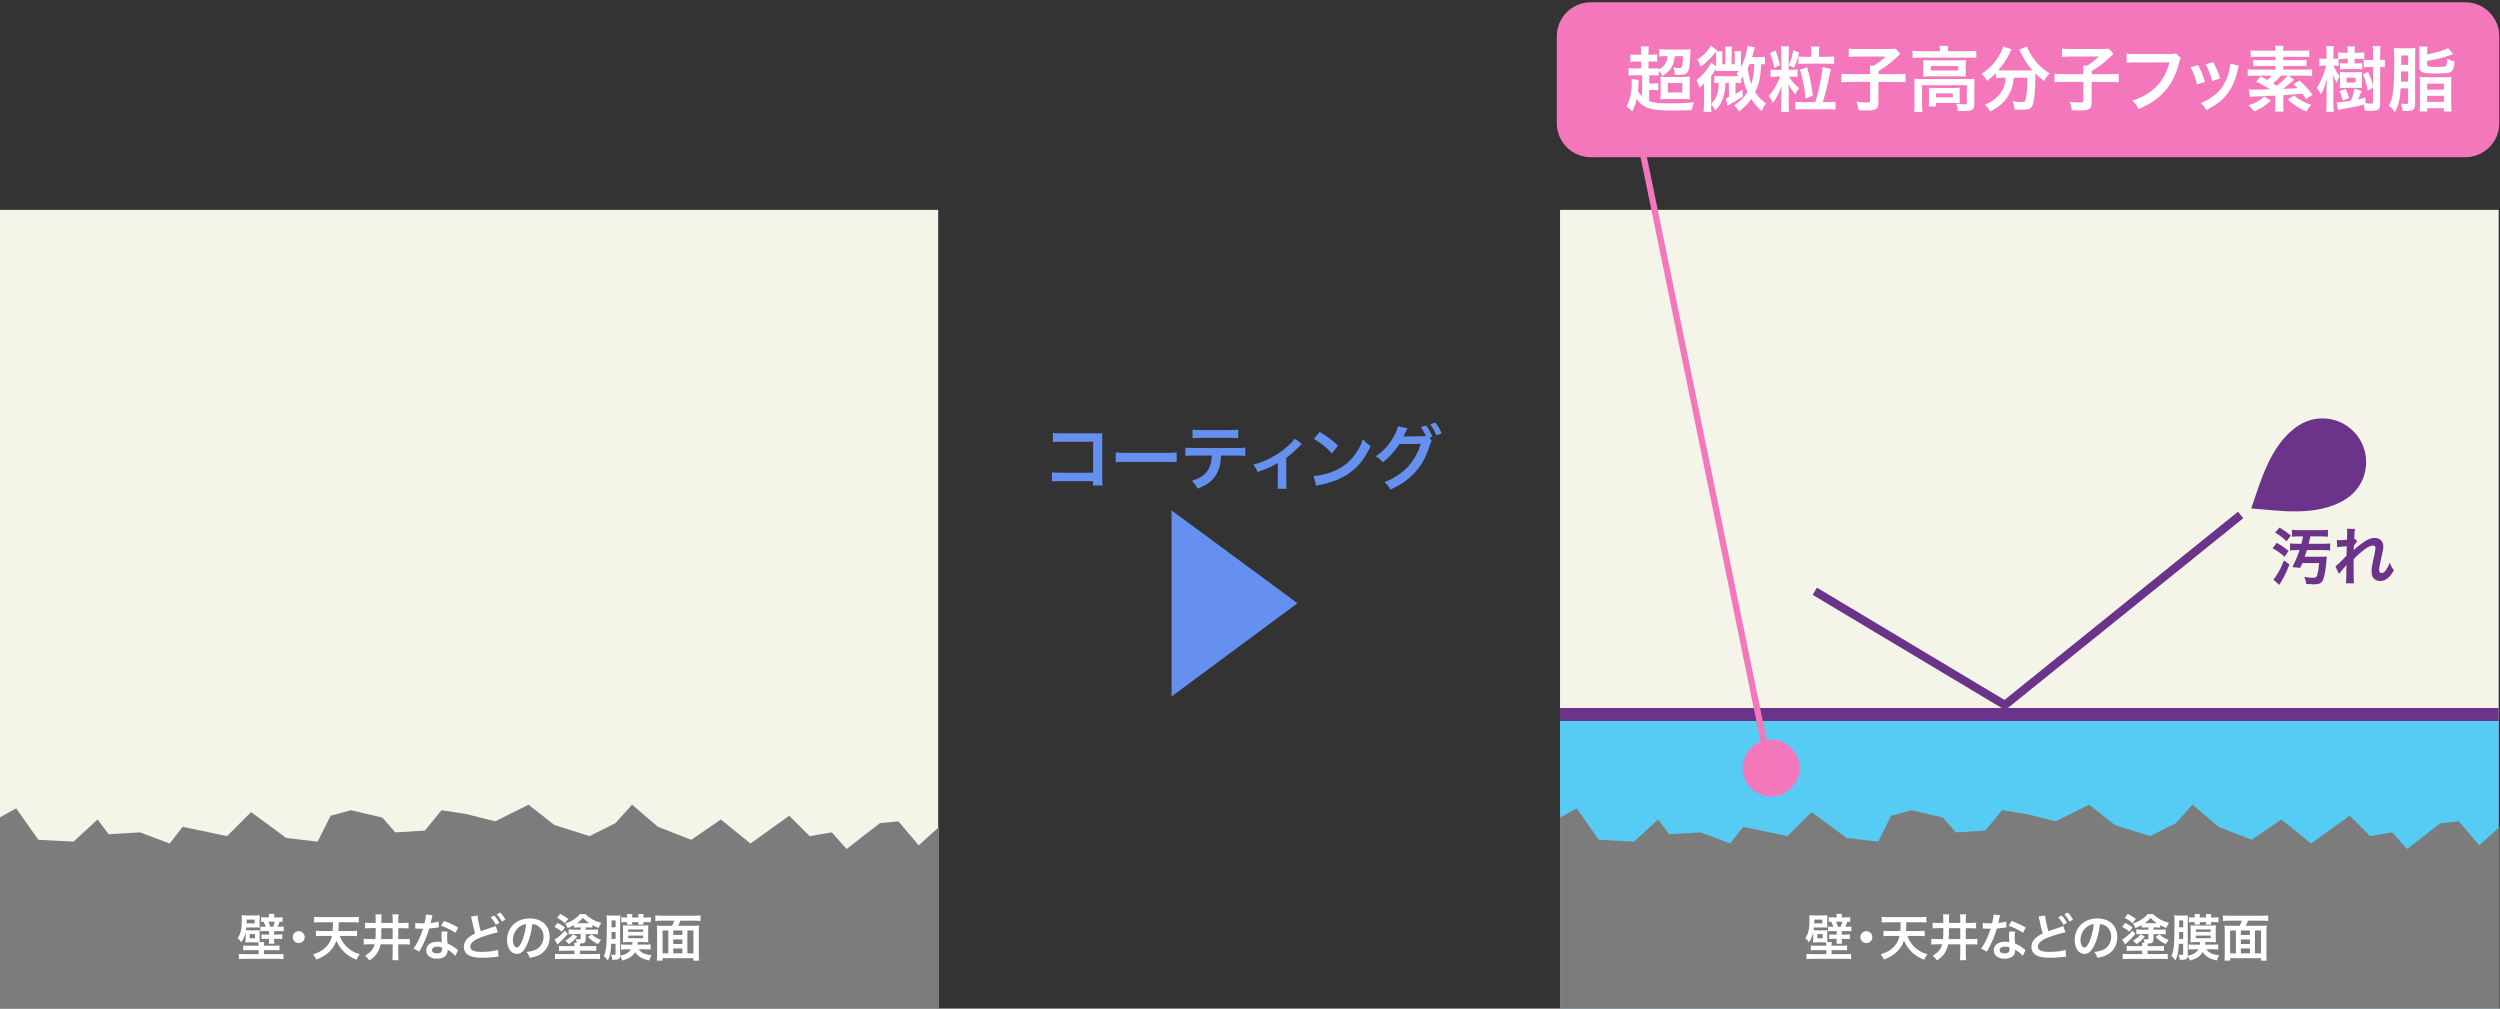 <?xml version="1.0" encoding="UTF-8"?><svg id="a" xmlns="http://www.w3.org/2000/svg" viewBox="0 0 598 241.26"><rect x="0" y="0" width="598" height="241.26" fill="#333333" stroke="none"/><defs><style>.b{stroke:#f476bb;stroke-width:1.5px;}.b,.c{fill:none;stroke-miterlimit:10;}.d{fill:#f476bb;}.e{fill:#6b3389;}.f{fill:#f4f4e9;}.g{fill:#fff;}.h{fill:#6590ef;}.i{fill:#7c7c7c;}.j{fill:#56cbf4;}.c{stroke:#6b3389;stroke-width:2px;}</style></defs><rect class="f" x="-.11" y="50.2" width="224.52" height="190.94"/><polygon class="i" points="-.11 195.57 -.11 241.14 224.63 241.14 224.63 197.78 219.76 202.21 214.9 196.46 210.47 196.9 202.51 203.09 198.97 199.11 193.66 200 188.79 195.13 179.5 201.77 172.43 196.02 165.35 200.88 157.38 197.78 151.19 192.48 147.21 196.9 141.02 200 132.61 197.34 126.42 192.48 118.45 196.46 111.38 194.69 105.62 193.8 101.64 198.67 94.56 199.11 91.47 195.57 83.95 193.8 79.08 195.13 75.98 201.32 68.46 200.44 60.06 194.25 54.31 200 43.69 197.78 40.59 201.77 33.51 199.11 25.99 199.55 23.34 196.02 17.59 201.32 9.18 200.88 3.87 193.36 -.11 195.57"/><g><path class="g" d="M61.85,226.08c0-.26-.01-.48-.05-.67q-.36-.01-.62-.01h-1.44c-.47,0-.71,.01-1.04,.04,.02-.3,.04-.49,.04-1.01v-1.44c-.22,1-.5,1.67-1.04,2.42-.25-.44-.5-.74-.86-1.03,.72-.9,1.01-2.21,1.01-4.52,0-.46-.01-.65-.05-.92,.25,.02,.58,.04,1.07,.04h2.24c.46,0,.8-.01,1.04-.04-.04,.2-.05,.5-.05,.92v1.1c0,.49,0,.7,.02,.91-.14-.01-.49-.02-.91-.02h-2.31q-.05,.42-.07,.66c.19,.02,.37,.02,.7,.02h1.57c.61,0,.79-.01,1.02-.05-.02,.25-.02,.41-.02,.96v1.07c0,.48,0,.66,.02,.84h1.08c-.06,.23-.07,.41-.07,.73v.13h2.48c.65,0,.89-.01,1.24-.07v1.19c-.4-.05-.67-.06-1.24-.06h-2.48v.96h3.29c.65,0,1.03-.01,1.38-.06v1.25c-.42-.05-.89-.07-1.48-.07h-7.72c-.58,0-1.03,.02-1.46,.07v-1.25c.36,.04,.77,.06,1.39,.06h3.35v-.96h-2.47c-.56,0-.84,.01-1.24,.06v-1.19c.35,.06,.59,.07,1.24,.07h2.47v-.13Zm-.94-5.21v-.9h-1.9v.29c0,.24,0,.3-.04,.61h1.93Zm-1.19,3.56h1.28v-.98h-1.28v.98Zm4.64-5.12c0-.3-.02-.49-.06-.71h1.33c-.05,.18-.06,.36-.06,.72v.12h.92c.46,0,.8-.02,1.1-.06v1.15c-.22-.04-.35-.04-.71-.05-.2,.61-.29,.85-.47,1.2h.47c.43,0,.72-.01,.98-.06v1.15c-.3-.04-.56-.05-1.03-.05h-1.26v.83h1.04c.47,0,.61-.01,.9-.05v1.14c-.31-.05-.47-.06-.92-.06h-1.02v.12c0,.48,.02,.77,.07,1.04h-1.34c.05-.32,.06-.58,.06-1.04v-.12h-.88c-.37,0-.6,.01-.92,.06v-1.14c.31,.04,.47,.05,.95,.05h.85v-.83h-1.08c-.41,0-.7,.01-1,.05v-1.14c.26,.04,.47,.05,.94,.05h.32c-.12-.41-.22-.65-.49-1.2-.26,.01-.4,.01-.59,.05v-1.15c.29,.04,.64,.06,1.09,.06h.79v-.13Zm.97,2.37c.18-.42,.29-.72,.38-1.2h-1.49c.2,.47,.3,.76,.42,1.2h.68Z"/><path class="g" d="M72.89,224.16c0,.79-.64,1.43-1.43,1.43s-1.43-.64-1.43-1.43,.64-1.43,1.43-1.43,1.43,.64,1.43,1.43Z"/><path class="g" d="M81.25,223.88c.52,1.12,.91,1.79,1.48,2.39,.6,.65,1.37,1.2,2.19,1.57,.37,.18,.61,.25,1.16,.4-.4,.5-.56,.77-.8,1.33-2.31-.91-3.79-2.31-4.83-4.56-.38,1.1-.9,1.92-1.73,2.7-.84,.79-1.67,1.28-3.05,1.82-.25-.56-.46-.89-.78-1.24,1.61-.52,2.55-1.1,3.36-2.05,.59-.7,.92-1.39,1.15-2.36h-2.33c-.54,0-1.03,.02-1.51,.07v-1.32c.42,.05,.9,.07,1.5,.07h2.52q.07-.79,.08-2.1h-2.97c-.62,0-1.12,.02-1.55,.07v-1.37c.4,.06,.95,.08,1.55,.08h7.57c.59,0,1.13-.02,1.56-.08v1.37c-.46-.05-.94-.07-1.55-.07h-3.25c-.02,1.27-.02,1.47-.08,2.1h2.93c.59,0,1.08-.02,1.54-.07v1.32c-.49-.05-.96-.07-1.52-.07h-2.63Z"/><path class="g" d="M88.8,222.02c-.77,0-1.12,.01-1.49,.07v-1.4c.42,.06,.84,.08,1.48,.08h1.07v-.8c0-.72-.01-.98-.07-1.27h1.51c-.06,.35-.07,.65-.07,1.34v.73h2.7v-.68c0-.68-.01-1.01-.07-1.38h1.48c-.06,.38-.08,.72-.08,1.38v.68h.98c.62,0,1.02-.02,1.48-.08v1.4c-.44-.05-.82-.07-1.48-.07h-.98v2.61h1.28c.67,0,1.04-.02,1.48-.07v1.4c-.47-.06-.84-.08-1.48-.08h-1.28v2.28c0,.68,.02,1.1,.08,1.52h-1.48c.05-.41,.07-.82,.07-1.52v-2.28h-2.9c-.14,.86-.47,1.63-1,2.34-.43,.59-.86,.98-1.67,1.52-.37-.52-.59-.74-1.03-1.12,1.4-.9,1.97-1.57,2.28-2.75h-1.16c-.71,0-1.06,.02-1.45,.08v-1.4c.4,.05,.79,.07,1.43,.07h1.37c.05-.46,.07-1.03,.07-1.49v-1.13h-1.06Zm2.42,1.39c0,.32-.01,.61-.06,1.22h2.76v-2.61h-2.7v1.39Z"/><path class="g" d="M103.45,218.93q-.07,.23-.19,.8c-.06,.29-.12,.53-.25,1.05,.83-.08,1.45-.19,1.92-.34l.04,1.38c-.13,.01-.16,.01-.38,.06-.43,.07-1.16,.16-1.91,.22-.35,1.2-.78,2.34-1.32,3.48-.28,.59-.38,.8-.84,1.64q-.16,.29-.23,.43l-1.38-.77c.42-.55,.76-1.09,1.16-1.92,.47-.96,.67-1.45,1.13-2.83-.54,.01-.61,.01-.76,.01-.16,0-.23,0-.48-.01h-.64v-1.38c.43,.08,.89,.11,1.62,.11,.14,0,.35,0,.61-.01,.2-.85,.34-1.57,.36-2.09l1.54,.16Zm5.43,9.71c-.43-.52-1.13-1.08-1.83-1.49,.01,.11,.02,.19,.02,.24,0,.44-.2,.96-.52,1.27-.42,.43-1.14,.67-1.99,.67-1.58,0-2.61-.79-2.61-2.01s1.07-2.06,2.59-2.06c.36,0,.61,.02,1.12,.11-.04-.55-.06-1.02-.06-1.38,0-.47,.02-.82,.1-1.21l1.39,.07c-.12,.44-.14,.72-.14,1.21s.02,.96,.11,1.64c.86,.38,.98,.44,1.9,1.1,.18,.12,.23,.17,.42,.32q.1,.1,.18,.17l-.66,1.34Zm-4.26-2.2c-.78,0-1.28,.32-1.28,.83s.43,.78,1.18,.78c.82,0,1.21-.34,1.21-1.01,0-.12-.02-.41-.02-.41-.42-.14-.71-.19-1.08-.19Zm4.32-3.32c-1.04-.7-2.11-1.21-3.45-1.68l.72-1.16c1.42,.54,2.31,.96,3.38,1.61l-.65,1.24Z"/><path class="g" d="M114.22,218.99c0,.58,.47,2.78,.79,3.75,.74-.29,1.2-.44,2.71-.92q.64-.2,.85-.31l.52,1.51c-1.04,.2-2.61,.65-3.96,1.15-1.75,.65-2.63,1.4-2.63,2.27s.82,1.25,2.75,1.25c1.5,0,2.97-.18,3.87-.48l.13,1.63c-.25,.01-.34,.02-.97,.08-1.29,.13-1.97,.18-2.81,.18-1.67,0-2.71-.2-3.48-.66-.66-.4-1.04-1.13-1.04-2,0-.79,.38-1.56,1.07-2.15,.47-.38,.85-.63,1.63-1.02-.28-.88-.5-1.76-.8-3.25-.13-.6-.13-.61-.19-.79l1.56-.24Zm3.98,0c.53,.56,.85,1.02,1.26,1.76l-.84,.44c-.4-.73-.73-1.21-1.26-1.79l.84-.42Zm1.86,1.45c-.36-.66-.76-1.22-1.22-1.74l.8-.42c.54,.55,.88,1.01,1.25,1.69l-.83,.47Z"/><path class="g" d="M126.07,225.93c-.68,1.55-1.45,2.25-2.44,2.25-1.37,0-2.35-1.39-2.35-3.32,0-1.32,.47-2.55,1.32-3.49,1.01-1.1,2.42-1.68,4.13-1.68,2.88,0,4.75,1.75,4.75,4.45,0,2.07-1.08,3.73-2.91,4.47-.58,.24-1.04,.36-1.88,.5-.2-.64-.35-.9-.73-1.4,1.1-.14,1.82-.34,2.39-.66,1.04-.58,1.67-1.71,1.67-3,0-1.15-.52-2.09-1.48-2.66-.37-.22-.68-.31-1.21-.36-.23,1.88-.65,3.54-1.25,4.89Zm-1.76-4.29c-1.01,.72-1.63,1.96-1.63,3.24,0,.98,.42,1.76,.95,1.76,.4,0,.8-.5,1.24-1.54,.46-1.08,.85-2.7,1-4.05-.62,.07-1.06,.24-1.55,.59Z"/><path class="g" d="M133.35,220.75c.83,.42,1.34,.72,1.79,1.08l-.73,1.03c-.56-.46-.96-.72-1.77-1.15l.72-.96Zm2.47,2.64c-.52,.64-1.26,1.42-1.88,1.96-.19,.17-.34,.3-.59,.56l-.7-1.19c.77-.4,1.64-1.15,2.47-2.12l.7,.79Zm2.51-1.55c-.43,0-.68,.01-1.02,.06v-.61c-.55,.31-.83,.44-1.51,.73-.16-.42-.32-.73-.59-1.12,.84-.26,1.39-.52,2.07-.98,.67-.44,1.16-.88,1.45-1.27h1.32c1.01,1.02,2.25,1.71,3.78,2.11l-.13,.22c-.29,.49-.34,.58-.52,1-.71-.29-.94-.4-1.48-.7v.61c-.34-.04-.56-.05-1.01-.05h-.59v.54h1.75c.49,0,.83-.01,1.19-.06v1.18c-.36-.05-.64-.06-1.12-.06h-1.82v1.15c0,.55-.11,.83-.41,.97-.19,.1-.4,.13-.96,.14-.01,.16-.02,.3-.02,.49v.13h2.55c.65,0,1.02-.01,1.37-.06v1.19c-.38-.04-.73-.05-1.34-.05h-2.58v.82h3.42c.65,0,1.03-.02,1.39-.06v1.27c-.44-.05-.88-.07-1.5-.07h-7.78c-.61,0-1.04,.02-1.48,.07v-1.27c.35,.04,.73,.06,1.39,.06h3.26v-.82h-2.28c-.5,0-.88,.01-1.43,.05v-1.2c.34,.05,.74,.07,1.43,.07h2.28v-.12c0-.32-.01-.52-.06-.7h.64c-.06-.35-.13-.53-.3-.85,.31,.04,.59,.06,.79,.06,.35,0,.41-.04,.41-.29v-1h-1.82c-.44,0-.71,.01-1.06,.05v-1.16c.36,.04,.76,.06,1.21,.06h1.67v-.54h-.58Zm-4.33-3.23c.8,.4,1.18,.62,1.94,1.2l-.82,1.02c-.6-.54-1.12-.89-1.86-1.26l.73-.96Zm4.05,5.4c-.8,.96-1.15,1.28-1.99,1.82-.3-.36-.47-.53-.84-.83,.86-.46,1.32-.84,1.84-1.54l1,.54Zm2.9-3.18c-.54-.36-.92-.66-1.51-1.26-.65,.68-.92,.92-1.4,1.26h2.91Zm.6,2.64c.67,.67,1.19,.98,2.22,1.37-.26,.31-.44,.55-.74,.98-1.03-.49-1.62-.92-2.38-1.69l.9-.66Z"/><path class="g" d="M152.79,227.08c.3,.42,.66,.72,1.14,.95,.46,.23,.94,.36,1.92,.49-.29,.49-.35,.66-.53,1.22-1.26-.29-1.69-.44-2.33-.89-.44-.31-.77-.64-1.09-1.09-.64,1.03-1.34,1.5-3.02,2-.14-.38-.29-.66-.54-1.01-.08,.65-.42,.84-1.48,.84-.08,0-.22-.01-.43-.02-.01-.49-.05-.66-.29-1.26,.38,.07,.58,.1,.79,.1,.25,0,.31-.06,.31-.31v-2.35h-1.03c-.11,2.05-.31,3.05-.83,3.97-.32-.49-.58-.77-.95-1.03,.58-1.12,.73-2.67,.73-7.39,0-1.42-.01-1.76-.07-2.36,.32,.05,.65,.06,1.09,.06h1.18c.55,0,.82-.01,1.02-.06-.02,.25-.04,.5-.04,1.05v8.61c1.28-.25,2.11-.74,2.55-1.52h-1.02c-.65,0-1.02,.02-1.32,.07v-1.25c.37,.05,.59,.06,1.3,.06h1.38c.05-.25,.05-.35,.06-.61h-1.3c-.34,0-.66,.01-1.01,.05q.04-.22,.05-1v-2.03c0-.53-.01-.77-.05-1.02,.32,.02,.67,.04,1.12,.04h3.9c.44,0,.77-.01,1.09-.04-.04,.23-.05,.55-.05,1.01v2.01c0,.52,.01,.76,.05,1.02-.32-.04-.62-.05-.97-.05h-1.58c-.01,.29-.02,.37-.05,.61h1.86c.7,0,.94-.01,1.28-.06v1.24c-.34-.05-.66-.06-1.31-.06h-1.55Zm-6.51-4.14c-.01,1-.01,1.55-.01,1.65h.98v-1.65h-.97Zm.97-2.78h-.96v1.64h.96v-1.64Zm7.21-.7c.58,0,.89-.01,1.22-.07v1.24c-.38-.05-.7-.06-1.21-.06h-.58c0,.25,.01,.4,.04,.59h-1.27c.02-.23,.04-.35,.04-.59h-1.51c.01,.26,.01,.36,.05,.59h-1.27c.02-.23,.04-.35,.04-.59h-.17c-.53,0-.84,.01-1.22,.06v-1.24c.34,.06,.64,.07,1.22,.07h.17v-.11c0-.31-.01-.48-.06-.7h1.31c-.04,.2-.06,.37-.06,.71v.1h1.51v-.11c0-.31-.01-.48-.05-.7h1.29c-.04,.2-.05,.37-.05,.71v.1h.56Zm-4.2,3.44h3.57v-.58h-3.57v.58Zm0,1.51h3.57v-.61h-3.57v.61Z"/><path class="g" d="M160.75,221.45c.2-.37,.38-.76,.54-1.22h-3.06c-.6,0-1.04,.02-1.48,.07v-1.33c.43,.05,.89,.07,1.46,.07h7.9c.54,0,1.03-.02,1.46-.07v1.33c-.43-.05-.89-.07-1.46-.07h-3.37c-.12,.4-.34,.88-.53,1.22h3.59c.64,0,1.01-.01,1.42-.06-.06,.47-.07,.84-.07,1.55v5.22c0,.66,.02,1.2,.07,1.63h-1.36v-.59h-7.39v.58h-1.36c.06-.5,.07-.9,.07-1.63v-5.22c0-.59-.02-1.04-.07-1.54,.37,.05,.8,.06,1.42,.06h2.21Zm-.89,1.12h-1.38v5.47h1.38v-5.47Zm1.19,1.07h2.17v-1.07h-2.17v1.07Zm2.17,1.08h-2.17v1.08h2.17v-1.08Zm0,3.32v-1.16h-2.17v1.16h2.17Zm1.2,0h1.45v-5.47h-1.45v5.47Z"/></g><rect class="f" x="373.16" y="50.2" width="224.52" height="190.94"/><rect class="e" x="373.16" y="169.35" width="224.52" height="68.67"/><rect class="j" x="373.16" y="172.47" width="224.52" height="68.67"/><polygon class="i" points="373.16 195.57 373.16 241.14 597.9 241.14 597.9 197.78 593.03 202.21 588.17 196.46 583.74 196.9 575.78 203.09 572.24 199.11 566.93 200 562.07 195.13 552.78 201.77 545.7 196.02 538.62 200.88 530.66 197.78 524.46 192.48 520.48 196.9 514.29 200 505.88 197.34 499.69 192.48 491.73 196.46 484.65 194.69 478.9 193.8 474.91 198.67 467.84 199.11 464.74 195.57 457.22 193.8 452.35 195.13 449.26 201.32 441.73 200.44 433.33 194.25 427.58 200 416.96 197.78 413.86 201.77 406.79 199.11 399.26 199.55 396.61 196.02 390.86 201.32 382.45 200.88 377.14 193.36 373.16 195.57"/><g><path class="g" d="M436.83,226.08c0-.26-.01-.48-.05-.67q-.36-.01-.62-.01h-1.44c-.47,0-.71,.01-1.04,.04,.02-.3,.04-.49,.04-1.01v-1.44c-.22,1-.5,1.67-1.04,2.42-.25-.44-.5-.74-.86-1.03,.72-.9,1.01-2.21,1.01-4.52,0-.46-.01-.65-.05-.92,.25,.02,.58,.04,1.07,.04h2.24c.46,0,.8-.01,1.04-.04-.04,.2-.05,.5-.05,.92v1.1c0,.49,0,.7,.02,.91-.14-.01-.49-.02-.91-.02h-2.31q-.05,.42-.07,.66c.19,.02,.37,.02,.7,.02h1.57c.61,0,.79-.01,1.02-.05-.02,.25-.02,.41-.02,.96v1.07c0,.48,0,.66,.02,.84h1.08c-.06,.23-.07,.41-.07,.73v.13h2.48c.65,0,.89-.01,1.24-.07v1.19c-.4-.05-.67-.06-1.24-.06h-2.48v.96h3.29c.65,0,1.03-.01,1.38-.06v1.25c-.42-.05-.89-.07-1.48-.07h-7.72c-.58,0-1.03,.02-1.46,.07v-1.25c.36,.04,.77,.06,1.39,.06h3.35v-.96h-2.47c-.56,0-.84,.01-1.24,.06v-1.19c.35,.06,.59,.07,1.24,.07h2.47v-.13Zm-.94-5.21v-.9h-1.89v.29c0,.24,0,.3-.04,.61h1.93Zm-1.19,3.56h1.28v-.98h-1.28v.98Zm4.64-5.12c0-.3-.02-.49-.06-.71h1.33c-.05,.18-.06,.36-.06,.72v.12h.92c.46,0,.8-.02,1.1-.06v1.15c-.22-.04-.35-.04-.71-.05-.2,.61-.29,.85-.47,1.2h.47c.43,0,.72-.01,.98-.06v1.15c-.3-.04-.56-.05-1.03-.05h-1.26v.83h1.04c.47,0,.61-.01,.9-.05v1.14c-.31-.05-.47-.06-.92-.06h-1.02v.12c0,.48,.02,.77,.07,1.04h-1.34c.05-.32,.06-.58,.06-1.04v-.12h-.88c-.37,0-.6,.01-.92,.06v-1.14c.31,.04,.47,.05,.95,.05h.85v-.83h-1.08c-.41,0-.7,.01-1,.05v-1.14c.26,.04,.47,.05,.94,.05h.32c-.12-.41-.22-.65-.49-1.2-.26,.01-.4,.01-.59,.05v-1.15c.29,.04,.64,.06,1.09,.06h.79v-.13Zm.97,2.37c.18-.42,.29-.72,.38-1.2h-1.49c.2,.47,.3,.76,.42,1.2h.68Z"/><path class="g" d="M447.87,224.16c0,.79-.64,1.43-1.43,1.43s-1.43-.64-1.43-1.43,.64-1.43,1.43-1.43,1.43,.64,1.43,1.43Z"/><path class="g" d="M456.22,223.88c.52,1.12,.91,1.79,1.47,2.39,.6,.65,1.37,1.2,2.2,1.57,.37,.18,.61,.25,1.16,.4-.4,.5-.56,.77-.8,1.33-2.31-.91-3.79-2.31-4.83-4.56-.38,1.1-.9,1.92-1.73,2.7-.84,.79-1.67,1.28-3.05,1.82-.25-.56-.46-.89-.78-1.24,1.61-.52,2.55-1.1,3.36-2.05,.59-.7,.92-1.39,1.15-2.36h-2.33c-.54,0-1.03,.02-1.51,.07v-1.32c.42,.05,.9,.07,1.5,.07h2.52q.07-.79,.08-2.1h-2.97c-.62,0-1.12,.02-1.55,.07v-1.37c.4,.06,.95,.08,1.55,.08h7.57c.59,0,1.13-.02,1.56-.08v1.37c-.46-.05-.94-.07-1.55-.07h-3.25c-.02,1.27-.02,1.47-.08,2.1h2.93c.59,0,1.08-.02,1.54-.07v1.32c-.49-.05-.96-.07-1.52-.07h-2.63Z"/><path class="g" d="M463.77,222.02c-.77,0-1.12,.01-1.49,.07v-1.4c.42,.06,.84,.08,1.48,.08h1.07v-.8c0-.72-.01-.98-.07-1.27h1.51c-.06,.35-.07,.65-.07,1.34v.73h2.7v-.68c0-.68-.01-1.01-.07-1.38h1.47c-.06,.38-.08,.72-.08,1.38v.68h.98c.62,0,1.02-.02,1.48-.08v1.4c-.44-.05-.82-.07-1.48-.07h-.98v2.61h1.28c.67,0,1.04-.02,1.48-.07v1.4c-.47-.06-.84-.08-1.48-.08h-1.28v2.28c0,.68,.02,1.1,.08,1.52h-1.47c.05-.41,.07-.82,.07-1.52v-2.28h-2.9c-.14,.86-.47,1.63-1,2.34-.43,.59-.86,.98-1.67,1.52-.37-.52-.59-.74-1.03-1.12,1.4-.9,1.97-1.57,2.28-2.75h-1.16c-.71,0-1.06,.02-1.45,.08v-1.4c.4,.05,.79,.07,1.43,.07h1.37c.05-.46,.07-1.03,.07-1.49v-1.13h-1.06Zm2.42,1.39c0,.32-.01,.61-.06,1.22h2.76v-2.61h-2.7v1.39Z"/><path class="g" d="M478.42,218.93q-.07,.23-.19,.8c-.06,.29-.12,.53-.25,1.05,.83-.08,1.45-.19,1.92-.34l.04,1.38c-.13,.01-.16,.01-.38,.06-.43,.07-1.16,.16-1.91,.22-.35,1.2-.78,2.34-1.32,3.48-.28,.59-.38,.8-.84,1.64q-.16,.29-.23,.43l-1.38-.77c.42-.55,.76-1.09,1.16-1.92,.47-.96,.67-1.45,1.13-2.83-.54,.01-.61,.01-.76,.01-.16,0-.23,0-.48-.01h-.64v-1.38c.43,.08,.89,.11,1.62,.11,.14,0,.35,0,.61-.01,.2-.85,.34-1.57,.36-2.09l1.54,.16Zm5.43,9.71c-.43-.52-1.13-1.08-1.83-1.49,.01,.11,.02,.19,.02,.24,0,.44-.2,.96-.52,1.27-.42,.43-1.14,.67-1.99,.67-1.58,0-2.62-.79-2.62-2.01s1.07-2.06,2.59-2.06c.36,0,.61,.02,1.12,.11-.04-.55-.06-1.02-.06-1.38,0-.47,.02-.82,.1-1.21l1.39,.07c-.12,.44-.14,.72-.14,1.21s.02,.96,.11,1.64c.86,.38,.98,.44,1.89,1.1,.18,.12,.23,.17,.42,.32q.1,.1,.18,.17l-.66,1.34Zm-4.26-2.2c-.78,0-1.28,.32-1.28,.83s.43,.78,1.18,.78c.82,0,1.21-.34,1.21-1.01,0-.12-.02-.41-.02-.41-.42-.14-.71-.19-1.08-.19Zm4.32-3.32c-1.04-.7-2.11-1.21-3.45-1.68l.72-1.16c1.42,.54,2.32,.96,3.38,1.61l-.65,1.24Z"/><path class="g" d="M489.19,218.99c0,.58,.47,2.78,.79,3.75,.74-.29,1.2-.44,2.71-.92q.64-.2,.85-.31l.52,1.51c-1.04,.2-2.61,.65-3.96,1.15-1.75,.65-2.63,1.4-2.63,2.27s.82,1.25,2.75,1.25c1.5,0,2.97-.18,3.87-.48l.13,1.63c-.25,.01-.34,.02-.97,.08-1.29,.13-1.97,.18-2.81,.18-1.67,0-2.71-.2-3.48-.66-.66-.4-1.04-1.13-1.04-2,0-.79,.38-1.56,1.07-2.15,.47-.38,.85-.63,1.63-1.02-.28-.88-.5-1.76-.8-3.25-.13-.6-.13-.61-.19-.79l1.56-.24Zm3.98,0c.53,.56,.85,1.02,1.26,1.76l-.84,.44c-.4-.73-.73-1.21-1.26-1.79l.84-.42Zm1.86,1.45c-.36-.66-.76-1.22-1.22-1.74l.8-.42c.54,.55,.88,1.01,1.25,1.69l-.83,.47Z"/><path class="g" d="M501.04,225.93c-.68,1.55-1.45,2.25-2.43,2.25-1.37,0-2.35-1.39-2.35-3.32,0-1.32,.47-2.55,1.32-3.49,1.01-1.1,2.42-1.68,4.13-1.68,2.88,0,4.75,1.75,4.75,4.45,0,2.07-1.08,3.73-2.91,4.47-.58,.24-1.04,.36-1.88,.5-.2-.64-.35-.9-.73-1.4,1.1-.14,1.82-.34,2.39-.66,1.04-.58,1.67-1.71,1.67-3,0-1.15-.52-2.09-1.47-2.66-.37-.22-.68-.31-1.21-.36-.23,1.88-.65,3.54-1.25,4.89Zm-1.76-4.29c-1.01,.72-1.63,1.96-1.63,3.24,0,.98,.42,1.76,.95,1.76,.4,0,.8-.5,1.24-1.54,.46-1.08,.85-2.7,1-4.05-.62,.07-1.06,.24-1.55,.59Z"/><path class="g" d="M508.33,220.75c.83,.42,1.34,.72,1.79,1.08l-.73,1.03c-.56-.46-.96-.72-1.77-1.15l.72-.96Zm2.47,2.64c-.52,.64-1.26,1.42-1.88,1.96-.19,.17-.33,.3-.59,.56l-.7-1.19c.77-.4,1.64-1.15,2.47-2.12l.7,.79Zm2.51-1.55c-.43,0-.68,.01-1.02,.06v-.61c-.55,.31-.83,.44-1.51,.73-.16-.42-.32-.73-.59-1.12,.84-.26,1.39-.52,2.08-.98,.67-.44,1.16-.88,1.45-1.27h1.32c1.01,1.02,2.25,1.71,3.78,2.11l-.13,.22c-.29,.49-.34,.58-.52,1-.71-.29-.94-.4-1.47-.7v.61c-.34-.04-.56-.05-1.01-.05h-.59v.54h1.75c.49,0,.83-.01,1.19-.06v1.18c-.36-.05-.64-.06-1.12-.06h-1.82v1.15c0,.55-.11,.83-.41,.97-.19,.1-.4,.13-.96,.14-.01,.16-.02,.3-.02,.49v.13h2.55c.65,0,1.02-.01,1.37-.06v1.19c-.38-.04-.73-.05-1.34-.05h-2.58v.82h3.42c.65,0,1.03-.02,1.39-.06v1.27c-.44-.05-.88-.07-1.5-.07h-7.78c-.61,0-1.04,.02-1.48,.07v-1.27c.35,.04,.73,.06,1.39,.06h3.26v-.82h-2.28c-.5,0-.88,.01-1.43,.05v-1.2c.34,.05,.74,.07,1.43,.07h2.28v-.12c0-.32-.01-.52-.06-.7h.64c-.06-.35-.13-.53-.3-.85,.31,.04,.59,.06,.79,.06,.35,0,.41-.04,.41-.29v-1h-1.82c-.44,0-.71,.01-1.06,.05v-1.16c.36,.04,.76,.06,1.21,.06h1.67v-.54h-.58Zm-4.33-3.23c.8,.4,1.17,.62,1.94,1.2l-.82,1.02c-.6-.54-1.12-.89-1.86-1.26l.73-.96Zm4.05,5.4c-.8,.96-1.15,1.28-1.99,1.82-.3-.36-.47-.53-.84-.83,.86-.46,1.32-.84,1.84-1.54l1,.54Zm2.9-3.18c-.54-.36-.92-.66-1.51-1.26-.65,.68-.92,.92-1.4,1.26h2.91Zm.6,2.64c.67,.67,1.19,.98,2.22,1.37-.26,.31-.44,.55-.74,.98-1.03-.49-1.62-.92-2.38-1.69l.9-.66Z"/><path class="g" d="M527.76,227.08c.3,.42,.66,.72,1.14,.95,.46,.23,.94,.36,1.92,.49-.29,.49-.35,.66-.53,1.22-1.26-.29-1.69-.44-2.33-.89-.44-.31-.77-.64-1.09-1.09-.64,1.03-1.34,1.5-3.02,2-.14-.38-.29-.66-.54-1.01-.08,.65-.42,.84-1.48,.84-.08,0-.22-.01-.43-.02-.01-.49-.05-.66-.29-1.26,.38,.07,.58,.1,.79,.1,.25,0,.31-.06,.31-.31v-2.35h-1.03c-.11,2.05-.31,3.05-.83,3.97-.32-.49-.58-.77-.95-1.03,.58-1.12,.73-2.67,.73-7.39,0-1.42-.01-1.76-.07-2.36,.32,.05,.65,.06,1.09,.06h1.18c.55,0,.82-.01,1.02-.06-.02,.25-.04,.5-.04,1.05v8.61c1.28-.25,2.11-.74,2.55-1.52h-1.02c-.65,0-1.02,.02-1.32,.07v-1.25c.37,.05,.59,.06,1.29,.06h1.38c.05-.25,.05-.35,.06-.61h-1.29c-.34,0-.66,.01-1.01,.05q.04-.22,.05-1v-2.03c0-.53-.01-.77-.05-1.02,.32,.02,.67,.04,1.12,.04h3.9c.44,0,.77-.01,1.09-.04-.04,.23-.05,.55-.05,1.01v2.01c0,.52,.01,.76,.05,1.02-.32-.04-.62-.05-.97-.05h-1.58c-.01,.29-.02,.37-.05,.61h1.86c.7,0,.94-.01,1.28-.06v1.24c-.34-.05-.66-.06-1.31-.06h-1.55Zm-6.51-4.14c-.01,1-.01,1.55-.01,1.65h.98v-1.65h-.97Zm.97-2.78h-.96v1.64h.96v-1.64Zm7.21-.7c.58,0,.89-.01,1.22-.07v1.24c-.38-.05-.7-.06-1.21-.06h-.58c0,.25,.01,.4,.04,.59h-1.27c.02-.23,.04-.35,.04-.59h-1.51c.01,.26,.01,.36,.05,.59h-1.27c.02-.23,.04-.35,.04-.59h-.17c-.53,0-.84,.01-1.22,.06v-1.24c.34,.06,.64,.07,1.22,.07h.17v-.11c0-.31-.01-.48-.06-.7h1.31c-.04,.2-.06,.37-.06,.71v.1h1.51v-.11c0-.31-.01-.48-.05-.7h1.29c-.04,.2-.05,.37-.05,.71v.1h.56Zm-4.2,3.44h3.57v-.58h-3.57v.58Zm0,1.51h3.57v-.61h-3.57v.61Z"/><path class="g" d="M535.72,221.45c.2-.37,.38-.76,.54-1.22h-3.06c-.6,0-1.04,.02-1.47,.07v-1.33c.43,.05,.89,.07,1.46,.07h7.9c.54,0,1.03-.02,1.46-.07v1.33c-.43-.05-.89-.07-1.46-.07h-3.37c-.12,.4-.34,.88-.53,1.22h3.59c.64,0,1.01-.01,1.42-.06-.06,.47-.07,.84-.07,1.55v5.22c0,.66,.02,1.2,.07,1.63h-1.36v-.59h-7.39v.58h-1.36c.06-.5,.07-.9,.07-1.63v-5.22c0-.59-.02-1.04-.07-1.54,.37,.05,.8,.06,1.42,.06h2.21Zm-.89,1.12h-1.38v5.47h1.38v-5.47Zm1.19,1.07h2.17v-1.07h-2.17v1.07Zm2.17,1.08h-2.17v1.08h2.17v-1.08Zm0,3.32v-1.16h-2.17v1.16h2.17Zm1.2,0h1.45v-5.47h-1.45v5.47Z"/></g><path class="d" d="M589.7,37.6h-209.18c-4.49,0-8.13-3.64-8.13-8.13V8.67c0-4.49,3.64-8.13,8.13-8.13h209.18c4.49,0,8.13,3.64,8.13,8.13V29.47c0,4.49-3.64,8.13-8.13,8.13Z"/><g><path class="g" d="M392.78,18h-1.51c-.82,0-1.31,.03-1.72,.1v-1.8c.44,.07,.82,.08,1.73,.08h1.28v-1.67h-1.02c-.7,0-1.07,.02-1.56,.08v-1.78c.39,.07,.78,.08,1.56,.08h1.02v-.46c0-.75-.03-1.1-.1-1.53h1.94c-.07,.42-.08,.78-.08,1.53v.46h.58c.8,0,1.12-.02,1.51-.08v1.78c-.48-.07-.82-.08-1.51-.08h-.58v1.67h.9c.73,0,1.1-.02,1.5-.08v.32c.8-.37,1.21-.71,1.58-1.31,.34-.54,.51-1.09,.58-1.87h-.7c-.65,0-.95,.02-1.31,.08v-1.77c.48,.07,1.05,.1,1.8,.1h4.05c.88,0,1.39-.03,1.7-.1-.05,.41-.05,.46-.1,1.6-.03,.83-.15,2.31-.22,2.72-.25,1.44-.78,1.84-2.5,1.84-.2,0-.34,0-.97-.02-.08-.9-.14-1.14-.41-1.73,.61,.08,1.02,.12,1.36,.12,.44,0,.65-.1,.73-.37,.15-.44,.22-1.12,.25-2.46h-1.92c-.14,.94-.31,1.6-.61,2.28-.44,.99-1.22,1.77-2.41,2.43-.27-.54-.46-.83-.88-1.27v1.22c-.42-.08-.82-.1-1.58-.1h-.66v1.95h.78c.63,0,.93-.02,1.38-.08v1.75c-.44-.08-.75-.1-1.38-.1h-.78v2.67c1.07,.41,2.21,.53,4.95,.53,2.41,0,4.16-.08,5.76-.25-.36,.88-.42,1.14-.51,1.89-2.28,.05-3.71,.07-4.28,.07-3.25,0-4.71-.14-6.02-.53-1.19-.37-2.16-1.12-2.91-2.23-.26,1.17-.54,1.97-1.04,2.98-.46-.51-.8-.8-1.41-1.17,.49-.92,.7-1.46,.93-2.52,.24-1.09,.36-2.12,.36-3.23,0-.34-.02-.54-.05-.83l1.7,.22q-.02,.36-.07,1.39c-.02,.43-.03,.7-.1,1.27,.29,.53,.54,.85,.99,1.29v-5.07Zm4.45,1.72c0-.8-.02-1.05-.07-1.39,.44,.05,.76,.07,1.53,.07h3.69c.83,0,1.33-.02,1.87-.08-.07,.48-.07,.83-.07,1.73v1.96c0,.95,0,1.33,.07,1.75-.53-.05-1.04-.07-1.79-.07h-3.47c-.85,0-1.34,.02-1.85,.07,.07-.48,.08-.85,.08-1.68v-2.35Zm1.72,2.4h3.47v-2.28h-3.47v2.28Z"/><path class="g" d="M422.18,15.4c-.29-.03-.49-.05-.88-.07-.17,3.09-.53,4.71-1.46,6.71,.71,1.1,1.48,1.9,2.57,2.69-.41,.59-.73,1.17-1,1.85-1.07-.95-1.78-1.77-2.52-2.89-.83,1.19-1.6,1.97-2.92,2.99-.37-.63-.59-.9-1.16-1.48,1.51-1.05,2.48-2.01,3.18-3.16-.54-1.22-.85-2.24-1.09-3.69-.17,.25-.22,.32-.41,.56v.99c-.36-.05-.71-.07-1.36-.07v2.63c.85-.49,1.02-.58,1.65-1l.12,1.58c-.92,.66-1.19,.83-2.6,1.61-.51,.31-.71,.43-1.09,.66l-.41-1.78c.14-.03,.39-.14,.76-.31v-3.4h-.83c-.1,3.09-.82,5-2.41,6.56-.32-.56-.59-.94-1.02-1.39,0,.88,.03,1.27,.08,1.75h-1.89c.07-.54,.1-1.05,.1-1.99v-3.43c0-.49,.02-.94,.03-1.44-.34,.42-.59,.68-1.12,1.12-.2-.78-.39-1.27-.7-1.87,.87-.61,1.56-1.29,2.36-2.35,.54-.71,.87-1.24,1.09-1.84l1.24,.88v-2.45c0-.37-.02-.7-.05-1q-.12,.14-.61,.75c-.24,.31-1.09,1.19-1.51,1.58-.54,.51-.87,.77-1.51,1.24-.34-.93-.39-1.05-.82-1.68,1.56-1.02,2.6-2.11,3.2-3.35l1.56,1.12c-.1,.1-.12,.14-.22,.24h1.5c-.03,.27-.05,.56-.05,1.1v2.01h.73v-3.03c0-.49-.02-.85-.07-1.21h1.65c-.05,.32-.07,.7-.07,1.22v3.01h.73v-2.01c0-.51-.02-.73-.05-1.1h1.6c-.05,.25-.07,.63-.07,1.12v2.67c.7-1.36,1.07-2.36,1.36-3.82,.1-.49,.17-.94,.19-1.27l1.78,.37q-.15,.54-.36,1.33c-.07,.29-.14,.49-.29,1h1.67c.63,0,1-.02,1.39-.08v1.8Zm-6.99,2.82c.27,0,.39,0,.65-.02-.17-.24-.22-.31-.44-.53,.24-.32,.31-.41,.51-.7h-4.52c-.07,0-.19,0-.32,.02h-.36q-.14,.02-.25,.02c.03-.2,.03-.37,.05-.6q-.24,.37-.51,.8c-.2,.32-.44,.66-.7,.99v6.66c1.27-1.19,1.82-2.69,1.82-5.03-.54,.02-.71,.02-1.07,.07v-1.75c.36,.05,.66,.07,1.27,.07h3.88Zm3.31-2.89c-.15,.34-.2,.48-.44,.97,.14,1.33,.37,2.43,.82,3.81,.48-1.36,.7-2.75,.76-4.78h-1.14Z"/><path class="g" d="M424.9,18.34c-.65,0-1.02,.02-1.39,.07v-1.78c.34,.07,.66,.08,1.38,.08h1.19v-3.98c0-.77-.03-1.24-.1-1.65h1.96c-.07,.39-.08,.85-.08,1.63v3.99h.85c.58,0,.88-.02,1.26-.08v1.78c-.41-.05-.71-.07-1.29-.07h-.75c.61,1.04,1.31,1.84,2.43,2.77-.39,.44-.66,.9-.88,1.5-.9-1.04-1.22-1.51-1.7-2.52,.05,.68,.08,1.33,.08,1.99v2.84c0,.97,.02,1.39,.08,1.85h-1.96c.08-.51,.1-.99,.1-1.87v-2.26c0-.43,.05-1.6,.08-2.09-.29,.93-.48,1.36-.88,2.14-.48,.9-.8,1.39-1.22,1.92-.44-.9-.54-1.05-.99-1.65,1.16-1.26,1.97-2.62,2.75-4.62h-.92Zm-.2-6.29c.65,1.73,.7,1.92,1.05,3.52l-1.33,.68c-.29-1.44-.53-2.24-1.02-3.52l1.29-.68Zm5.68,.51c-.56,2.14-.66,2.43-1.28,3.69l-1.21-.66c.49-1.05,.8-2.09,1.07-3.6l1.41,.58Zm3.84,11.86c.7-2.29,.92-3.25,1.39-5.81,.2-1.17,.32-2.01,.36-2.6l1.97,.53c-.02,.07-.03,.14-.03,.17q-.07,.24-.12,.46c-.08,.53-.48,2.36-.66,3.13-.49,2.01-.7,2.79-1.12,4.13h1.07c.88,0,1.43-.03,1.97-.1v1.9c-.63-.07-1.21-.1-2.04-.1h-5.56c-.82,0-1.38,.03-1.99,.1v-1.9c.59,.07,1.21,.1,1.95,.1h2.8Zm-.95-11.97c0-.63-.03-.95-.08-1.31h2c-.07,.31-.08,.58-.08,1.31v1.14h1.72c.85,0,1.39-.03,1.9-.1v1.82c-.66-.05-1.31-.08-1.89-.08h-4.91c-.75,0-1.27,.03-1.75,.08v-1.8c.46,.05,.99,.08,1.7,.08h1.39v-1.14Zm-1.38,11.1c-.19-2.4-.6-4.45-1.34-6.92l1.72-.53c.65,2.24,1.05,4.27,1.38,6.78l-1.75,.66Z"/><path class="g" d="M447.34,17c0-.54-.02-.9-.05-1.29h.88c1.16-.68,1.63-1.05,2.89-2.18h-6.78c-.9,0-1.46,.03-2.06,.1v-2.01c.6,.07,1.16,.1,2.04,.1h7.7c.87,0,1.14-.02,1.48-.08l1.1,1.24q-.44,.41-1.6,1.51c-.83,.76-2.16,1.75-3.62,2.62v.73h4.17c1.1,0,1.73-.03,2.31-.1v2.06c-.66-.07-1.27-.1-2.31-.1h-4.17v4.96c0,1.5-.58,1.87-2.84,1.87-.34,0-.68-.02-1.9-.07-.15-1-.22-1.31-.53-2.04,1.02,.15,1.65,.2,2.46,.2,.7,0,.82-.07,.82-.44v-4.49h-4.57c-1.02,0-1.6,.03-2.31,.1v-2.06c.63,.07,1.26,.1,2.36,.1h4.52v-.75Z"/><path class="g" d="M464.05,12.04c0-.39-.03-.73-.1-1.07h2.09c-.07,.36-.1,.68-.1,1.05v.22h5.01c.76,0,1.24-.03,1.78-.1v1.72c-.56-.07-.99-.08-1.77-.08h-11.73c-.76,0-1.19,.02-1.75,.08v-1.72c.54,.07,1.05,.1,1.85,.1h4.71v-.2Zm-6.09,8.35c0-.58-.02-1.02-.07-1.55,.54,.05,1.04,.07,1.77,.07h11.01c.82,0,1.22-.02,1.67-.07-.05,.53-.07,.92-.07,1.53v4.33c0,.85-.08,1.17-.41,1.46-.34,.31-.85,.41-2.04,.41-.36,0-.44,0-.99-.03q-.27-.02-.54-.02c-.03-.77-.12-1.16-.37-1.7,.94,.1,1.67,.15,2.14,.15,.32,0,.41-.08,.41-.36v-4.23h-10.71v4.52c0,.87,.02,1.27,.1,1.87h-2.01c.07-.36,.1-1.07,.1-1.87v-4.52Zm2.11-4.78c0-.54-.02-.83-.05-1.24,.49,.05,.9,.07,1.65,.07h7.07c.68,0,1.04-.02,1.51-.07-.03,.44-.05,.7-.05,1.24v1.46c0,.66,.02,.85,.05,1.26-.46-.05-.85-.07-1.6-.07h-7.04c-.66,0-1.11,.02-1.6,.07,.03-.36,.05-.68,.05-1.26v-1.46Zm8.67,7.92c0,.49,.02,.83,.05,1.14-.32-.03-.95-.05-1.41-.05h-4.28v.85h-1.75c.05-.32,.07-.7,.07-1.38v-1.97c0-.49-.02-.78-.05-1.12,.39,.03,.75,.05,1.38,.05h4.66c.65,0,.88-.02,1.39-.05-.03,.32-.05,.58-.05,1.09v1.44Zm-6.9-6.68h6.58v-1.04h-6.58v1.04Zm1.26,6.43h4.01v-.94h-4.01v.94Z"/><path class="g" d="M478.87,18.6c-.58,0-1,.03-1.45,.08v-1.21c-.82,.83-1.24,1.21-2.12,1.89-.29-.58-.7-1.09-1.31-1.67,2.11-1.46,3.38-2.86,4.47-4.88,.41-.75,.59-1.21,.68-1.72l2.04,.73c-.17,.25-.25,.41-.46,.87-.63,1.34-1.63,2.86-2.74,4.13,.46,.03,.54,.03,.88,.03h6.25c.41,0,.65,0,1.05-.02-1.19-1.34-2.07-2.69-2.8-4.27-.07-.17-.24-.51-.36-.71l1.89-.73c.12,.44,.29,.8,.66,1.48,1.12,2.04,2.58,3.57,4.71,4.93-.71,.83-.85,1.02-1.29,1.84-.94-.7-1.36-1.05-2.11-1.79v.58c0,3.52-.29,6.2-.71,7.11-.37,.75-.99,.99-2.5,.99-.34,0-.61-.02-1.75-.07-.09-.75-.2-1.16-.51-1.99,.82,.14,1.56,.22,2.06,.22,.63,0,.82-.07,.97-.32,.25-.51,.53-2.75,.53-4.52v-.99h-3.26c-.14,1.77-.51,3.01-1.33,4.35-.94,1.56-2.31,2.74-4.32,3.74-.32-.63-.59-1-1.24-1.67,1.05-.39,1.75-.82,2.63-1.56,1.19-1.02,1.94-2.33,2.23-3.88,.05-.29,.07-.49,.1-.99h-.9Z"/><path class="g" d="M498.34,17c0-.54-.02-.9-.05-1.29h.88c1.16-.68,1.63-1.05,2.89-2.18h-6.78c-.9,0-1.46,.03-2.06,.1v-2.01c.6,.07,1.16,.1,2.04,.1h7.7c.87,0,1.14-.02,1.48-.08l1.1,1.24q-.44,.41-1.6,1.51c-.83,.76-2.16,1.75-3.62,2.62v.73h4.17c1.1,0,1.73-.03,2.31-.1v2.06c-.66-.07-1.27-.1-2.31-.1h-4.17v4.96c0,1.5-.58,1.87-2.84,1.87-.34,0-.68-.02-1.9-.07-.15-1-.22-1.31-.53-2.04,1.02,.15,1.65,.2,2.46,.2,.7,0,.82-.07,.82-.44v-4.49h-4.57c-1.02,0-1.6,.03-2.31,.1v-2.06c.63,.07,1.26,.1,2.36,.1h4.52v-.75Z"/><path class="g" d="M521.64,13.87c-.15,.29-.2,.41-.29,.77-.85,3.25-1.85,5.29-3.48,7.12-1.67,1.87-3.49,3.11-6.32,4.33-.48-.92-.7-1.24-1.5-2.02,1.5-.48,2.46-.92,3.72-1.73,2.65-1.72,4.32-4.11,5.15-7.41h-8.09c-1.14,0-1.53,.02-2.14,.1v-2.21c.66,.1,1.02,.12,2.18,.12h7.8c.95,0,1.29-.03,1.82-.17l1.16,1.1Z"/><path class="g" d="M525.78,15.56c.71,1.31,1.05,2.12,1.67,4.03l-1.92,.61c-.44-1.72-.78-2.62-1.55-4.11l1.8-.53Zm9.76,.12c-.1,.26-.14,.34-.24,.87-.49,2.31-1.26,4.18-2.35,5.66-1.26,1.72-2.67,2.82-5.18,4.1-.44-.75-.65-1-1.36-1.68,1.19-.46,1.89-.83,2.89-1.56,1.99-1.44,3.13-3.18,3.86-5.9,.22-.83,.31-1.43,.31-1.95l2.07,.48Zm-6.14-.82c.9,1.68,1.22,2.43,1.65,3.91l-1.89,.6c-.32-1.29-.83-2.6-1.55-3.99l1.78-.51Z"/><path class="g" d="M548.79,19.07c-.27,.22-.34,.27-.58,.48-.78,.68-1.28,1.07-2.18,1.73,1.02-.05,2.21-.14,3.55-.2-.29-.31-.48-.48-.99-.94l1.48-.88c1.38,1.31,2.06,2.04,3.09,3.38l-1.55,1.04c-.42-.65-.56-.82-.88-1.27q-2.35,.22-4.56,.36v2.23c0,.82,.02,1.19,.1,1.7h-2.12c.08-.49,.1-.88,.1-1.7v-2.12q-3.6,.17-4.86,.2c-.58,.02-.85,.03-1.21,.12l-.29-1.84c.46,.07,.92,.08,1.68,.08q.49,0,3.38-.08c-.97-.65-2.14-1.29-3.26-1.78l1.07-1.31c.76,.39,1.02,.53,1.58,.85,.46-.37,.71-.63,1.09-1.02h-3.82c-.82,0-1.41,.03-1.96,.1v-1.63c.42,.07,.92,.08,1.77,.08h4.9v-.87h-3.76c-.65,0-1.14,.02-1.6,.08v-1.55c.46,.05,.9,.07,1.6,.07h3.76v-.8h-4.2c-.87,0-1.31,.02-1.77,.07v-1.61c.51,.07,1.1,.1,1.97,.1h3.99c0-.61-.02-.85-.1-1.19h2.02c-.07,.36-.08,.59-.08,1.19h4.27c.87,0,1.51-.03,1.96-.1v1.61c-.49-.05-.92-.07-1.75-.07h-4.47v.8h3.98c.71,0,1.14-.02,1.58-.07v1.55c-.46-.07-.94-.08-1.58-.08h-3.98v.87h5.15c.83,0,1.31-.02,1.75-.08v1.63c-.56-.07-1.21-.1-1.94-.1h-3.66l1.31,.99Zm-5.59,4.98c-1.24,1.21-2.29,1.9-4.01,2.62-.46-.65-.75-.97-1.38-1.48,1-.31,1.45-.49,2.12-.88,.78-.46,1.1-.7,1.67-1.24l1.6,.99Zm2.43-5.97c-.54,.61-1.31,1.38-1.89,1.85,.51,.32,.59,.37,.88,.58,1.07-.83,2.09-1.78,2.6-2.43h-1.6Zm3.11,4.73c.63,.58,1.05,.87,1.9,1.34,.73,.39,1.21,.59,2.23,.92-.51,.54-.85,1.02-1.21,1.61-1.72-.75-3.08-1.63-4.4-2.86l1.48-1.02Z"/><path class="g" d="M559.37,15.76c-.32-.03-.56-.05-.93-.05h-.27c.42,1.04,.82,1.68,1.48,2.52-.32,.6-.53,1.07-.71,1.6-.39-.7-.49-.92-.9-1.89q.02,.31,.07,.88c.02,.19,.03,.92,.03,1.16v4.67c0,.9,.03,1.55,.1,2.09h-1.85c.09-.54,.12-1.22,.12-2.09v-3.6c0-.39,.02-.78,.08-2.18-.53,1.99-.83,2.75-1.43,3.72-.36-.73-.59-1.12-.95-1.6,.9-1.33,1.75-3.38,2.18-5.29h-.37c-.46,0-.88,.03-1.22,.07v-1.78c.32,.05,.73,.07,1.24,.07h.46v-1.26c0-.88-.02-1.31-.08-1.77h1.82c-.05,.44-.08,.95-.08,1.77v1.26h.27c.36,0,.61-.02,.88-.05v-1.5c.42,.07,.85,.1,1.41,.1h.85v-.22c0-.49-.03-.85-.1-1.29h1.85c-.08,.42-.1,.76-.1,1.29v.22h.87c.51,0,1.02-.03,1.45-.1v1.63c-.43-.03-.92-.07-1.45-.07h-.87v1.1h.6c.54,0,.9-.02,1.24-.07v1.51c-.41-.05-.8-.07-1.26-.07h-2.72c-.49,0-.93,.02-1.34,.07v-1.51c.39,.05,.78,.07,1.29,.07h.54v-1.1h-.83c-.56,0-1.02,.02-1.34,.05v1.63Zm6.41,8.91c.44,.07,.99,.12,1.28,.12,.46,0,.58-.08,.58-.41v-3.43l-1.27,.71c-.48-2.09-.59-2.52-1.17-3.91l1.27-.54c.65,1.46,.88,2.18,1.17,3.33v-4.52h-.97c-.56,0-.9,.02-1.27,.08v-1.82c.37,.07,.68,.08,1.27,.08h.97v-1.31c0-.95-.03-1.51-.1-2.01h1.9c-.07,.54-.1,1.12-.1,2.01v1.31c.49-.02,.76-.03,1.12-.08v1.82c-.36-.07-.61-.08-1.12-.08v8.86c0,.7-.15,1.09-.53,1.36-.31,.2-.78,.29-1.73,.29-.39,0-.82-.02-1.41-.07-.07-.6-.14-.94-.29-1.46-.7,.22-1.09,.31-1.94,.49-.51,.12-1.6,.31-3.23,.6-.36,.07-.68,.14-.93,.2l-.36-1.82c.83,0,1.68-.1,3.37-.37,.49-1.12,.7-1.79,.94-2.94l1.65,.6c-.25,.7-.66,1.67-.83,2.02,.61-.14,.88-.2,1.75-.46v1.36Zm-5.39-.61c-.25-1.07-.39-1.46-.78-2.26l1.48-.56c.42,.88,.54,1.21,.8,2.24l-1.5,.58Zm4.59-4.06c0,.65,0,.85,.05,1.07-.37-.03-.76-.05-1.16-.05h-2.97c-.49,0-.9,.02-1.22,.05,.03-.27,.05-.65,.05-1.1v-1.65c0-.46-.02-.8-.05-1.09,.29,.03,.71,.05,1.21,.05h3.01c.42,0,.78-.02,1.14-.05-.05,.26-.05,.43-.05,1.05v1.72Zm-3.69-.27h2.16v-1.16h-2.16v1.16Z"/><path class="g" d="M574.24,21.11c-.08,1.34-.17,2.14-.37,3.03-.27,1.21-.49,1.77-1,2.69-.48-.66-.87-1.09-1.44-1.53,1-1.87,1.27-4.01,1.27-10.22,0-2.24-.02-2.87-.1-3.62,.58,.07,1,.08,1.73,.08h2.01c.68,0,1.04-.02,1.43-.08-.05,.41-.07,.8-.07,1.58v11.76c0,.85-.15,1.24-.58,1.5-.29,.19-.75,.25-1.58,.25-.19,0-.41-.02-.85-.03-.05-.73-.14-1.1-.42-1.78,.46,.08,.92,.14,1.16,.14,.49,0,.59-.07,.59-.42v-3.33h-1.77Zm1.77-1.58v-2.43h-1.67l-.03,2.43h1.7Zm0-4.01v-2.26h-1.63v2.26h1.63Zm4.56-2.5c2.45-.48,4.17-1.02,5-1.55l1.26,1.48q-.14,.05-.39,.14c-.54,.2-1.87,.61-2.52,.78-1.24,.32-1.48,.37-3.35,.7v.87c0,.27,.08,.39,.32,.46,.22,.07,.82,.12,1.41,.12,1.8,0,2.41-.05,2.69-.19,.27-.14,.37-.65,.39-1.8,.68,.36,1.11,.51,1.75,.63-.08,1.39-.27,2.01-.71,2.41-.44,.39-1.27,.51-3.91,.51-3.2,0-3.77-.26-3.77-1.63v-3.25c0-.68-.02-1.14-.08-1.56h2.01c-.07,.41-.08,.82-.08,1.48v.41Zm-1.72,6.85c0-.68-.02-1.07-.07-1.48,.42,.05,.85,.07,1.55,.07h4.54c.71,0,1.16-.02,1.53-.07-.05,.44-.07,.78-.07,1.46v5.1c0,.78,.03,1.24,.1,1.73h-1.85v-.8h-4.01v.8h-1.8c.07-.46,.08-.85,.08-1.73v-5.08Zm1.72,1.58h4.01v-1.44h-4.01v1.44Zm0,2.91h4.01v-1.44h-4.01v1.44Z"/></g><g><path class="h" d="M253.72,115.08c-1.17,0-1.58,.02-2.09,.07v-2.19c.63,.1,.93,.12,2.12,.12h7.73v-7.41h-7.45c-1.21,0-1.56,.02-2.18,.08v-2.21c.63,.1,.95,.12,2.19,.12h8.18q.88,0,1.48-.03c-.05,.46-.05,.63-.05,1.41v9.33c0,.85,.02,1.33,.08,1.75h-2.28v-1.04h-7.75Z"/><path class="h" d="M266.9,108.21c.75,.1,1.07,.12,2.75,.12h9.06c1.68,0,2.01-.02,2.75-.12v2.36c-.68-.08-.87-.08-2.77-.08h-9.03c-1.9,0-2.09,0-2.77,.08v-2.36Z"/><path class="h" d="M292.09,108.97c-.08,1.96-.46,3.37-1.19,4.57-.9,1.5-2.14,2.43-4.44,3.35-.42-.87-.65-1.16-1.38-1.87,2.04-.63,3.31-1.53,4.03-2.84,.44-.78,.7-1.89,.75-3.21h-4.15c-1.16,0-1.55,.02-2.16,.09v-2.02c.65,.1,1.02,.12,2.19,.12h9.94c1.16,0,1.55-.02,2.19-.12v2.02c-.61-.07-1-.09-2.16-.09h-3.64Zm-6.82-6.22c.63,.1,.97,.12,2.19,.12h6.53c1.22,0,1.56-.02,2.19-.12v2.07c-.56-.07-.97-.08-2.16-.08h-6.6c-1.19,0-1.6,.02-2.16,.08v-2.07Z"/><path class="h" d="M311.42,106.17q-.24,.19-.58,.56c-.85,.92-2.09,2.02-3.16,2.79v5.78c0,.78,.02,1.21,.08,1.63l-2.19-.02c.07-.49,.08-.82,.08-1.61v-4.56c-1.53,.9-2.75,1.44-4.81,2.16-.36-.78-.51-1.07-1.05-1.77,1.6-.43,2.64-.82,4.03-1.53,1.9-.99,3.4-2.06,4.83-3.45,.56-.56,.76-.8,1.04-1.22l1.73,1.24Z"/><path class="h" d="M314.23,113.87c1.46-.08,3.48-.58,5.03-1.26,2.12-.92,3.71-2.23,5.05-4.16,.75-1.09,1.22-2.02,1.73-3.4,.66,.8,.94,1.05,1.8,1.67-1.44,3.11-3.06,5.12-5.39,6.66-1.73,1.16-3.84,1.99-6.48,2.55-.68,.14-.73,.15-1.12,.29l-.63-2.35Zm1.45-10.56c2.02,1.26,3.08,2.04,4.38,3.28l-1.46,1.85c-1.36-1.44-2.75-2.57-4.33-3.45l1.41-1.68Z"/><path class="h" d="M342.48,105.35c-.15,.22-.24,.43-.42,1.02-1,3.03-1.82,4.54-3.42,6.43-1.51,1.73-3.6,3.23-6.05,4.3-.44-.8-.75-1.17-1.44-1.78,4.45-1.7,7.33-4.74,8.69-9.16l-5.12,.07c-.95,1.56-2.57,3.33-3.98,4.37-.51-.7-.76-.92-1.65-1.46,1.84-1.22,3.2-2.75,4.4-4.93,.51-.92,.82-1.72,.87-2.26l2.33,.48c-.12,.15-.14,.19-.29,.51-.14,.31-.29,.65-.46,.99-.08,.15-.08,.17-.12,.24l-.14,.25c.2-.02,.48-.03,.82-.03l3.72-.05c.46,0,.75-.02,.88-.03-.39-.85-.7-1.39-1.24-2.12l1.26-.43c.66,.88,1.05,1.56,1.51,2.69l-.73,.27,.58,.66Zm1.1-1.22c-.41-1-.9-1.87-1.46-2.63l1.22-.42c.7,.9,1.09,1.58,1.5,2.58l-1.26,.48Z"/></g><path class="d" d="M430.45,183.73c0,3.76-3.05,6.8-6.8,6.8s-6.8-3.05-6.8-6.8c0-2.78,1.67-5.17,4.06-6.23,.84-.37,1.77-.58,2.74-.58,3.76,0,6.8,3.05,6.8,6.8Z"/><line class="b" x1="392.63" y1="34.92" x2="422.49" y2="180.25"/><path class="e" d="M538.48,121.62c6.16,.41,15.76,2.23,22.75-2.31,4.84-3.15,6.22-9.63,3.07-14.47s-9.63-6.22-14.47-3.07c-6.99,4.55-9.22,14.06-11.35,19.85Z"/><polyline class="c" points="434.1 141.43 479.56 168.64 535.96 123.18"/><g><path class="e" d="M544.57,129.85c1.17,.64,1.59,.93,2.87,1.91l-.96,1.41c-1.25-1.06-1.5-1.24-2.87-2.02l.96-1.29Zm3.08,5.16c-.74,1.88-1.37,3.16-2.16,4.41-.02,.03-.03,.06-.29,.48l-1.42-1.26c.18-.18,.42-.48,.63-.81,.78-1.18,1.29-2.19,1.91-3.78l1.33,.96Zm-2.39-8.82c1.07,.65,1.73,1.1,2.73,1.92l-1.05,1.35c-1.08-1-1.44-1.28-2.73-2.07l1.05-1.2Zm4.65,2.12c-.79,0-1.28,.01-1.68,.08v-1.67c.45,.06,.96,.09,1.69,.09h5.24c.72,0,1.23-.03,1.68-.09v1.67c-.5-.06-.95-.08-1.65-.08h-2.55c-.31,1.39-.38,1.6-.42,1.77h3.38c.75,0,1.32-.03,1.77-.09v1.68c-.48-.06-1.03-.09-1.77-.09h-3.79c-.18,.56-.34,1.07-.52,1.59h3.85c.69,0,1.04-.01,1.42-.06-.03,.22-.03,.27-.04,.54-.13,2.05-.42,3.85-.76,4.83-.33,.97-.89,1.29-2.28,1.29-.45,0-1.23-.05-1.83-.09-.08-.63-.21-1.11-.46-1.69,.81,.13,1.67,.22,2.17,.22,.55,0,.79-.18,.95-.75,.21-.78,.27-1.21,.43-2.77h-4.03c-.2,.52-.26,.63-.5,1.14l-1.86-.17c.93-1.95,1.21-2.61,1.7-4.08h-.56c-.67,0-1.24,.03-1.71,.09v-1.68c.48,.06,1.01,.09,1.74,.09h.98c.16-.6,.28-1.12,.4-1.77h-.97Z"/><path class="e" d="M562.99,131.64c.44-.48,.75-.75,1.83-1.56,1.3-.99,2.25-1.41,3.17-1.41,1.26,0,2.1,.79,2.1,1.99,0,.5-.1,1.14-.38,2.29-.51,2.27-.63,2.9-.63,3.38s.23,.75,.62,.75c.33,0,.74-.3,1.05-.76,.36-.53,.69-1.17,.87-1.71,.33,.79,.51,1.11,1,1.8-.45,.78-.66,1.07-1.05,1.49-.66,.73-1.4,1.08-2.22,1.08-.5,0-.96-.15-1.29-.39-.54-.42-.78-.97-.78-1.89s.06-1.28,.62-3.76c.22-.96,.31-1.54,.31-1.89s-.21-.55-.61-.55c-.48,0-1.12,.29-1.86,.81-1.09,.81-2.16,1.76-2.73,2.45-.03,.67-.03,1.09-.03,1.51q0,.12,.01,1.79c.02,1.88,.02,1.92,.08,2.47h-1.93q.09-.61,.1-2.38,0-1.6,.03-2.01h-.03c-.13,.23-.3,.42-1.06,1.28-.33,.38-.54,.63-.69,.85l-.87-1.79c.35-.24,.58-.46,.98-.85q1.41-1.4,1.69-1.71c.02-.72,.02-.88,.04-1.47,0-.35,.02-.38,.02-.78-1.59,.11-1.89,.13-2.29,.21l-.09-1.7c.27,.03,.4,.03,.61,.03,.29,0,1.11-.04,1.82-.09q.01-.22,.03-.57c0-.42,.01-.88,.01-1.23,0-.39,0-.5-.04-.84l1.9,.03c-.04,.18-.04,.21-.06,.56,0,.08-.01,.27-.04,.57-.01,.3-.03,.42-.06,1.33,.01,0,.07-.03,.18-.06l.55,.63c-.15,.12-.21,.18-.43,.45q-.08,.08-.21,.27c-.06,.09-.09,.12-.18,.24l-.03,.88s-.02,.09-.03,.27h.01Z"/></g><path class="h" d="M280.23,122.08l30.12,22.21-30.12,22.31v-44.52Z"/></svg>